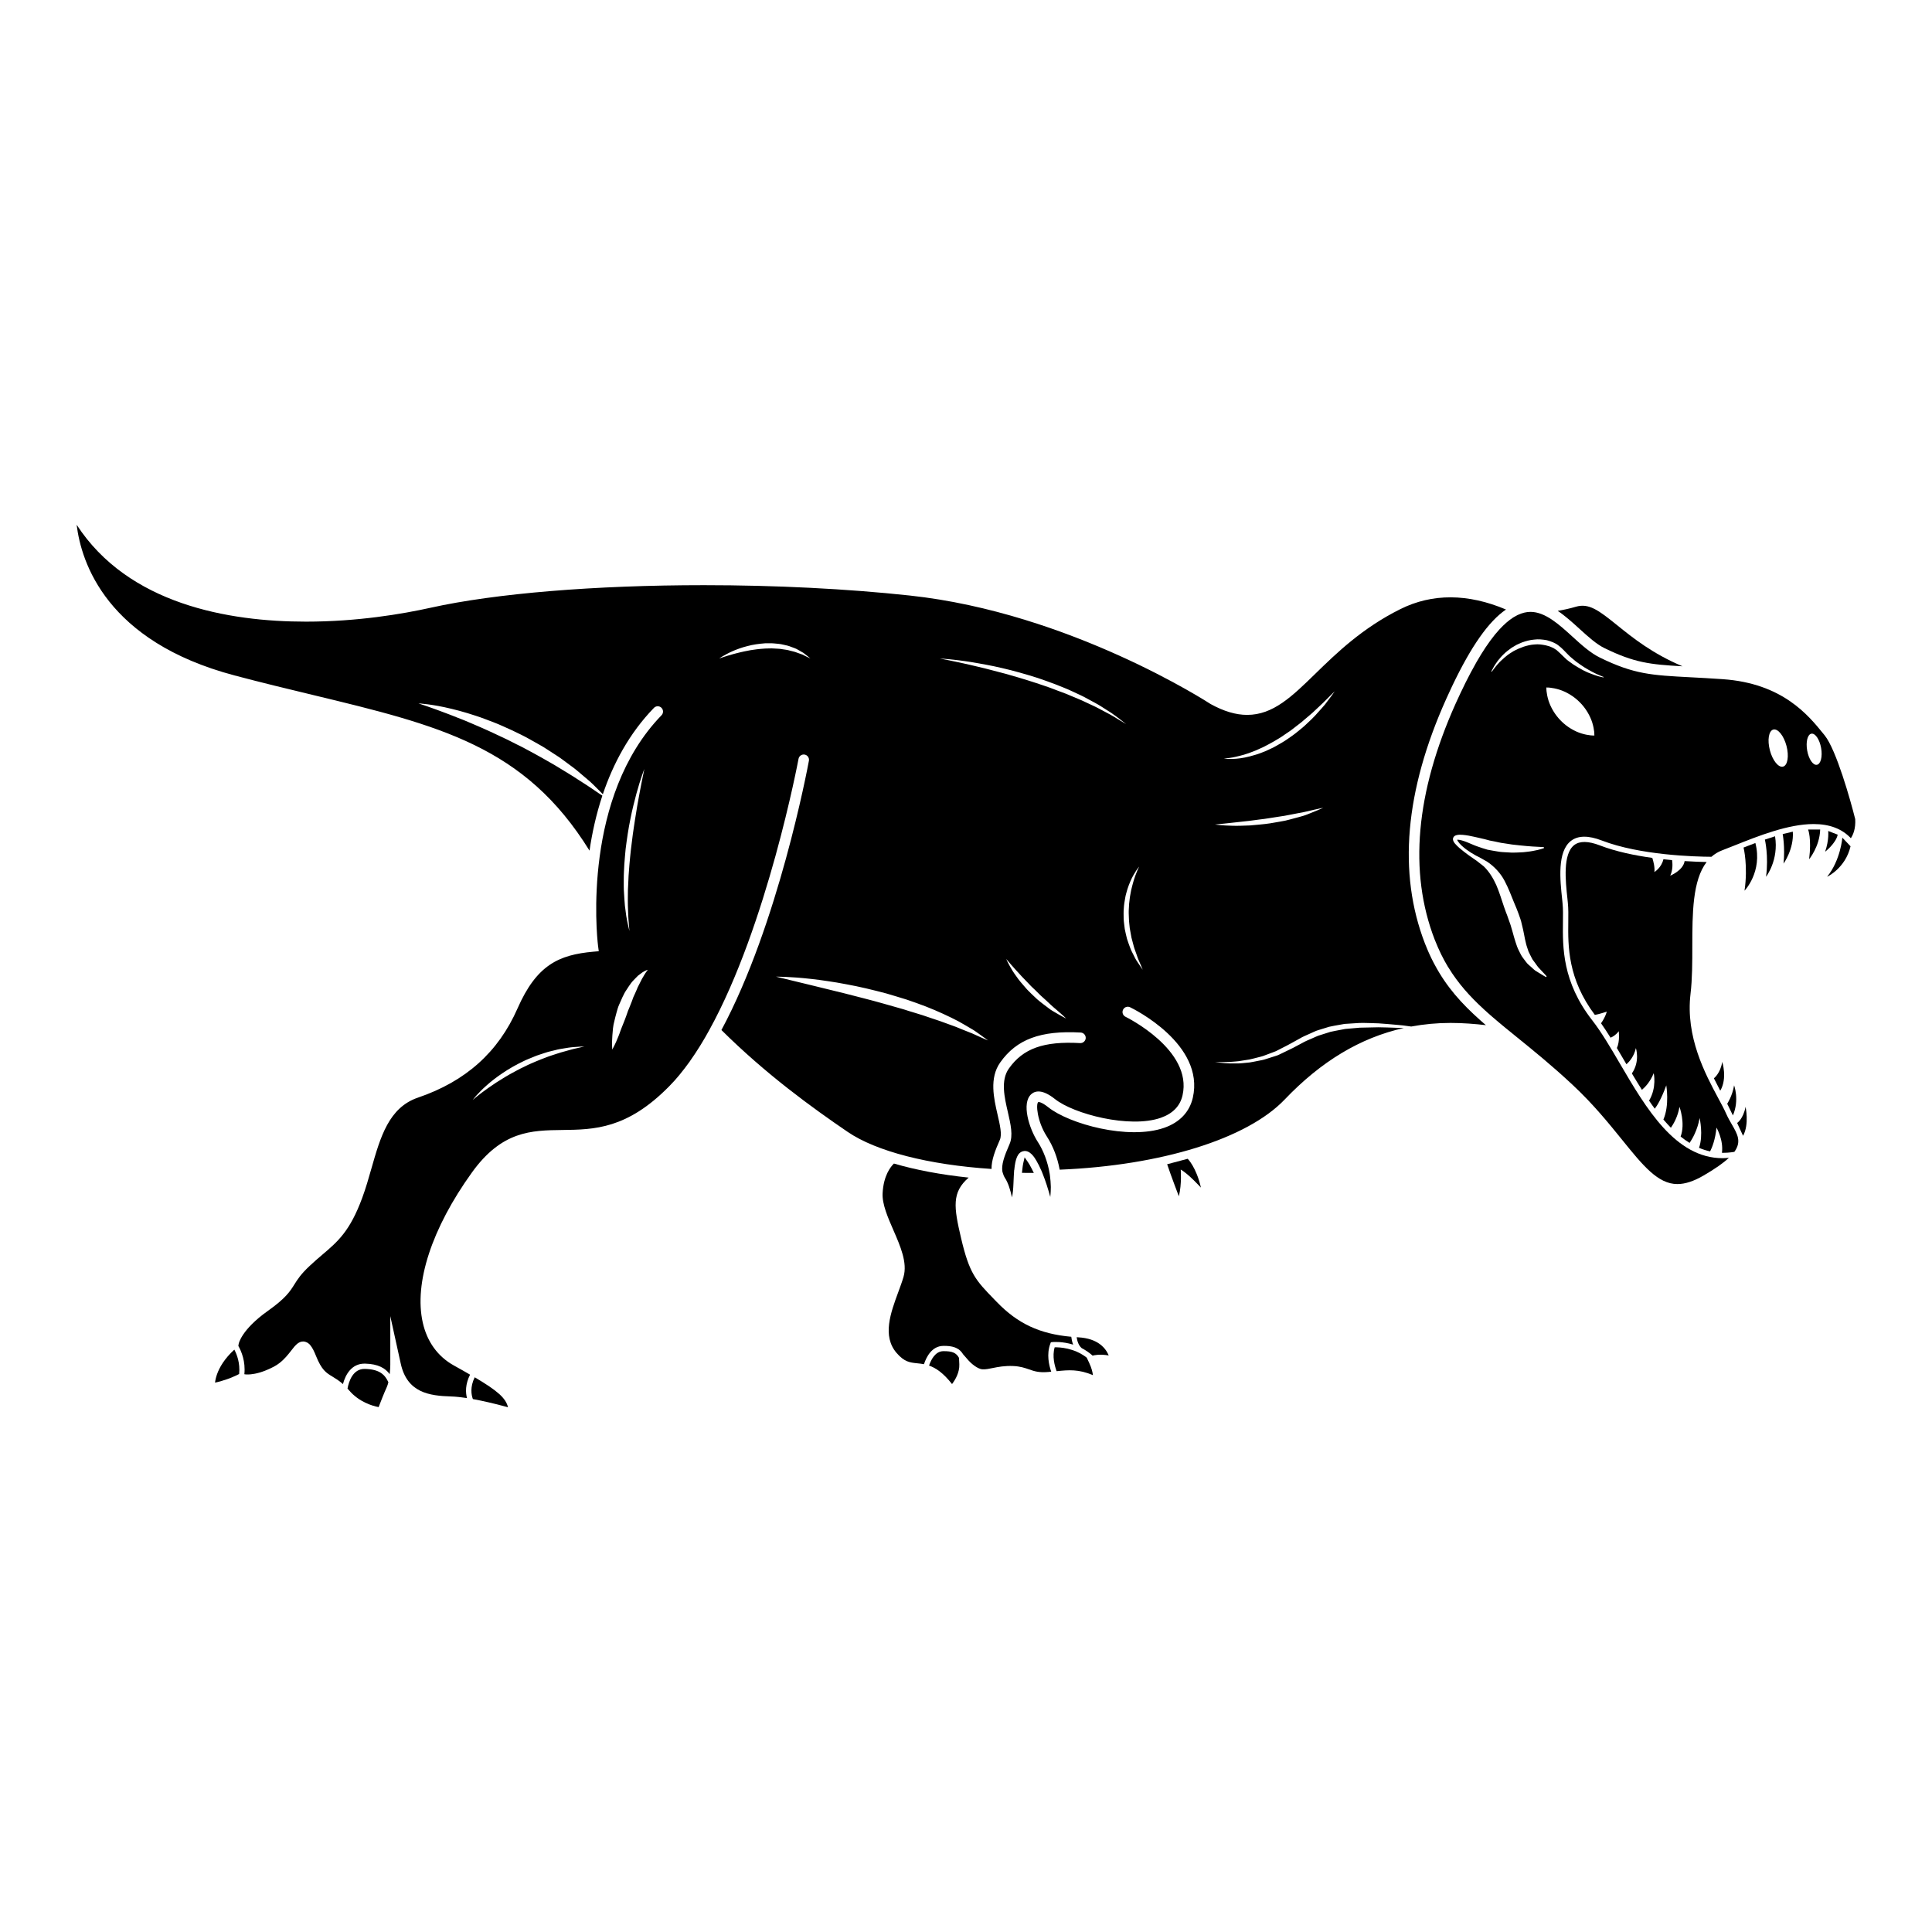 <?xml version="1.0" encoding="UTF-8"?>
<!-- Uploaded to: ICON Repo, www.iconrepo.com, Generator: ICON Repo Mixer Tools -->
<svg fill="#000000" width="800px" height="800px" version="1.1" viewBox="144 144 512 512" xmlns="http://www.w3.org/2000/svg">
 <g>
  <path d="m458.75 451.09s2.266 2.203 3.508 7.637c0 0-3.387-3.707-5.356-4.777 0 0 0.328 3.707-0.492 7.082 0 0-2.098-5.461-3.102-8.496z"/>
  <path d="m606.06 368.61s1.219 4.867 0.258 11.43c0 0 4.84-4.977 2.875-12.637z"/>
  <path d="m611.71 366.5s1.043 4.328 0.309 9.859c0 0 3.426-4.422 2.387-10.734z"/>
  <path d="m616.43 365.04s0.664 3.445 0.227 7.824c0 0 2.781-3.844 2.457-8.465z"/>
  <path d="m623.17 363.83s0.961 2.418 0.262 7.871c0 0 2.801-3.34 2.934-7.871z"/>
  <path d="m628.49 364.22s0.281 2.336-0.812 5.492c0 0 2.863-2.211 3.332-4.519z"/>
  <path d="m632.24 365.99s-0.453 5.934-4.039 10.367c0 0 4.863-2.262 6.211-8.082z"/>
  <path d="m604.36 441.6s1.617-1.043 2.231-4.281c0 0 1.027 4.621-0.66 7.688z"/>
  <path d="m601.73 436.5s1.359-2.012 1.824-4.871c0 0 1.461 3.879-0.316 7.977z"/>
  <path d="m598.2 429.76s1.742-1.309 2.207-4.359c0 0 1.422 4.344-0.52 7.652z"/>
  <path d="m561.59 304.8c3.445-1.02 5.992 0.867 10.969 4.883 4.109 3.324 9.344 7.531 17.32 10.891-8.586-0.473-12.766-0.945-20.672-4.812-2.176-1.062-4.352-3.043-6.656-5.141-1.855-1.684-3.738-3.391-5.742-4.734 1.461-0.246 3.117-0.594 4.781-1.086z"/>
  <path d="m207.38 508.11-0.176 0.102c-0.016 0.012-0.676 0.371-1.785 0.82-0.711 0.297-1.617 0.621-2.641 0.918-0.562 0.168-1.152 0.316-1.793 0.457 0.07-0.598 0.223-1.367 0.539-2.246 0.641-1.793 1.949-4.082 4.574-6.5 0.695 1.312 1.562 3.602 1.281 6.449z"/>
  <path d="m246.52 511.56c-0.734 1.594-1.656 3.977-2.18 5.34-1.691-0.328-5.199-1.359-7.824-4.438-0.141-0.168-0.289-0.316-0.422-0.473 0.344-1.867 1.426-5.305 4.625-5.211 3.879 0.09 5.285 1.523 6.207 3.527-0.109 0.457-0.246 0.891-0.406 1.254z"/>
  <path d="m278.63 516.94c-0.434-0.117-0.926-0.25-1.449-0.387-2.152-0.57-5.039-1.27-7.863-1.785-0.422-1.137-0.777-3.195 0.484-5.773 6.109 3.609 8.23 5.516 8.828 7.945z"/>
  <path d="m396.3 510.79c-2.363-3.004-4.336-4.289-6.09-4.898 0.504-1.5 1.621-3.793 3.777-3.82 2.418-0.023 3.422 0.449 4.16 1.773l0.082 1.703c0.086 2.141-1.043 4.07-1.93 5.242z"/>
  <path d="m424.02 507.38c-0.523-1.402-1.219-3.941-0.52-6.332 1.273-0.02 5.144 0.125 8.496 2.746l0.664 1.414c0.637 1.367 0.887 2.438 0.973 3.223-3.758-1.609-6.43-1.383-9.613-1.051z"/>
  <path d="m437.82 503.21c-2.434-0.422-3.914-0.051-4.262 0.051-0.941-0.84-1.934-1.496-2.906-1.996-0.848-0.734-1.188-1.926-1.324-2.891 0.137 0.004 0.273 0.02 0.414 0.031 5.254 0.281 7.297 2.902 8.078 4.805z"/>
  <path d="m398.7 472.14c2.215 9.43 3.879 11.156 8.816 16.238l0.645 0.664c5.535 5.723 11.355 8.465 19.738 9.215 0.074 0.629 0.211 1.367 0.504 2.086-2.922-0.91-5.324-0.695-5.481-0.68l-0.434 0.051-0.152 0.406c-1.023 2.75-0.359 5.648 0.25 7.387-0.277 0.031-0.527 0.059-0.82 0.086-2.473 0.207-3.664-0.207-5.031-0.684-1.094-0.383-2.328-0.812-4.176-0.898-2.348-0.105-4.07 0.246-5.453 0.523-0.988 0.207-1.848 0.383-2.695 0.348-1.422-0.055-3.215-1.742-3.723-2.324l-1.461-1.664c-0.301-0.488-0.645-0.898-1.066-1.215l-0.09-0.105v0.051c-0.871-0.637-2.055-0.957-3.891-0.957-0.07 0-0.133 0-0.203 0.004-3.066 0.035-4.516 3.023-5.117 4.852-0.637-0.117-1.25-0.188-1.84-0.246-1.867-0.195-3.356-0.344-5.402-2.719-3.879-4.488-1.582-10.676 0.434-16.148 0.527-1.438 1.031-2.785 1.395-4.051 1.074-3.723-0.836-8.102-2.676-12.328-1.484-3.406-3.023-6.926-2.871-9.805 0.238-4.695 2.125-7.039 3.004-7.875 5.75 1.684 12.449 2.953 19.801 3.723-4.508 3.91-3.945 7.797-2.004 16.066z"/>
  <path d="m417.97 454.84-3.141-0.02 0.082-0.766c0.086-0.812 0.168-1.387 0.262-1.805l0.359-1.547 0.902 1.305c0.121 0.18 0.273 0.406 0.434 0.691 0.207 0.359 0.406 0.734 0.605 1.133z"/>
  <path d="m602.98 442.03c-0.523-0.91-1.066-1.848-1.527-2.887-0.492-1.125-1.223-2.481-2.07-4.062-3.473-6.469-8.73-16.262-7.375-27.711 0.469-3.894 0.473-8.352 0.473-12.672 0.012-8.586 0.035-17.387 3.797-22.254-1.477-0.023-3.492-0.098-5.836-0.246-0.383 2.5-3.809 3.859-3.809 3.859 0.719-1.547 0.621-3.199 0.488-4.109-0.746-0.07-1.523-0.145-2.301-0.23-0.539 2.293-2.387 3.375-2.387 3.375 0.152-1.258-0.262-2.836-0.555-3.742-4.695-0.648-9.652-1.676-13.871-3.301-3.066-1.184-5.359-1.219-6.812-0.105-3.078 2.367-2.324 9.512-1.805 14.234l0.105 1.074c0.16 1.527 0.141 3.266 0.117 5.113-0.074 6.352-0.16 15.02 7.043 24.598 0.629-0.117 1.656-0.363 3.168-0.875 0 0-0.379 1.492-1.535 3.09 0.852 1.195 1.688 2.473 2.527 3.824 0.59-0.246 1.438-0.734 2.168-1.719 0 0 0.352 2.68-0.492 4.457 0.676 1.125 1.352 2.273 2.031 3.445 0.168 0.289 0.332 0.57 0.504 0.863 0.734-0.656 2.012-2.047 2.504-4.301 0 0 1.164 3.516-1.066 6.727 0.867 1.457 1.758 2.91 2.664 4.344 0.777-0.656 2.207-2.082 3.125-4.418 0 0 0.875 3.75-1.234 7.285 0.5 0.73 0.996 1.438 1.516 2.133 0.594-0.77 1.715-2.527 3.047-6.184 0 0 0.902 5.262-0.766 9.055 0.648 0.754 1.316 1.484 1.988 2.18 0.641-0.926 1.84-2.906 2.277-5.547 0 0 1.617 4.363 0.301 7.879 0.766 0.621 1.566 1.176 2.379 1.684 0.707-1.031 2.086-3.387 2.66-6.59 0 0 1.027 4.519-0.156 7.898 0.945 0.402 1.93 0.719 2.934 0.941 0.508-0.992 1.379-3.102 1.688-6.309 0 0 1.906 3.289 1.445 6.68 1.062 0.02 2.156-0.055 3.289-0.25 1.965-2.703 0.82-4.699-0.641-7.227z"/>
  <path d="m635.65 361.07c-1.25-5.019-5.031-18.414-8.102-22.203l-0.23-0.285c-4.082-5.043-10.906-13.492-26.777-14.594-3.305-0.23-6.125-0.379-8.605-0.508-10.223-0.535-14.887-0.777-23.945-5.211-2.539-1.238-4.961-3.445-7.309-5.582-3.531-3.211-7.184-6.535-11.09-6.535-1.062 0-2.144 0.262-3.25 0.77-0.098 0.039-0.191 0.086-0.289 0.133-0.316 0.156-0.621 0.328-0.926 0.52-0.059 0.031-0.117 0.066-0.168 0.102-1.148 0.742-2.312 1.754-3.508 3.039-0.023 0.031-0.059 0.066-0.086 0.09-0.367 0.406-0.746 0.84-1.129 1.301-0.023 0.035-0.059 0.07-0.086 0.105-1.613 1.988-3.269 4.457-4.973 7.438-0.051 0.102-0.105 0.195-0.152 0.289-0.348 0.621-0.707 1.258-1.059 1.926-0.105 0.188-0.203 0.383-0.312 0.574-0.312 0.59-0.621 1.195-0.934 1.812-0.125 0.242-0.246 0.484-0.371 0.73-0.309 0.625-0.609 1.258-0.922 1.91-0.121 0.246-0.238 0.488-0.359 0.734-0.422 0.902-0.852 1.82-1.281 2.769-10.621 23.652-12.496 44.723-5.57 62.637 0.277 0.699 0.555 1.375 0.852 2.039 0.168 0.383 0.344 0.762 0.523 1.137 0.117 0.25 0.238 0.508 0.352 0.75 0.242 0.484 0.492 0.953 0.734 1.414 0.066 0.117 0.117 0.23 0.18 0.344 0.293 0.523 0.586 1.039 0.887 1.543 0.031 0.039 0.055 0.082 0.082 0.109 2.602 4.266 5.727 7.715 9.281 10.988 0.105 0.098 0.203 0.191 0.312 0.289 0.258 0.23 0.523 0.469 0.781 0.707 0.258 0.227 0.516 0.449 0.77 0.68 0.223 0.195 0.449 0.387 0.684 0.59 0.301 0.258 0.598 0.52 0.91 0.777 0.23 0.195 0.465 0.395 0.699 0.59 0.309 0.25 0.605 0.504 0.91 0.762 0.262 0.211 0.523 0.422 0.777 0.641 1.047 0.855 2.125 1.738 3.246 2.641 4.312 3.492 9.199 7.457 14.539 12.449 5.5 5.133 9.566 10.168 13.156 14.602 5.5 6.797 9.473 11.707 14.629 11.707 2.055 0 4.328-0.742 6.957-2.273 3.133-1.82 5.266-3.34 6.691-4.684-0.543 0.047-1.102 0.102-1.621 0.102-12.566 0-20.32-13.23-27.246-25.051-2.516-4.297-4.902-8.359-7.356-11.508-7.941-10.184-7.828-19.352-7.75-26.035 0.023-1.879 0.047-3.5-0.105-4.949l-0.105-1.066c-0.543-5.039-1.367-12.652 2.344-15.492 1.863-1.438 4.613-1.461 8.168-0.09 10.086 3.891 24.609 4.289 29.051 4.312 0.805-0.711 1.734-1.289 2.812-1.703 1.043-0.398 2.168-0.848 3.352-1.316 6.316-2.519 14.184-5.656 20.918-5.656 4.219 0 7.523 1.258 9.859 3.754 0.617-0.918 1.305-2.535 1.16-5.062zm-81.938 41.867s-0.945-0.523-2.625-1.578c-0.434-0.23-0.797-0.648-1.254-1.043-0.43-0.414-0.996-0.789-1.402-1.371-0.406-0.574-0.926-1.152-1.324-1.848-0.336-0.711-0.785-1.465-1.074-2.266-0.273-0.805-0.578-1.672-0.805-2.508-0.117-0.43-0.238-0.855-0.359-1.293-0.121-0.406-0.242-0.82-0.359-1.238-0.203-0.812-0.609-1.742-0.902-2.66l-0.121-0.348-0.105-0.289-0.277-0.707c-0.188-0.48-0.336-0.961-0.523-1.457-0.656-1.941-1.258-3.949-2.055-5.793-0.828-1.828-1.863-3.527-3.305-4.938l-1.289-1.008c-0.203-0.156-0.457-0.363-0.609-0.48l-0.684-0.469c-0.91-0.609-1.789-1.254-2.648-1.914-0.867-0.676-1.699-1.336-2.453-2.223-0.18-0.238-0.371-0.484-0.469-0.91-0.051-0.211-0.023-0.535 0.156-0.789 0.18-0.258 0.418-0.367 0.598-0.438 0.734-0.23 1.273-0.16 1.832-0.125 1.09 0.102 2.106 0.297 3.098 0.527 0.984 0.25 1.863 0.398 2.742 0.629 0.438 0.102 0.867 0.23 1.289 0.348 0.434 0.074 0.855 0.145 1.27 0.242 0.836 0.156 1.629 0.395 2.418 0.469 0.781 0.117 1.531 0.238 2.246 0.348 0.719 0.082 1.402 0.156 2.047 0.227 1.293 0.156 2.422 0.211 3.371 0.297 1.883 0.117 2.988 0.16 2.988 0.16l0.039 0.277s-1.047 0.414-2.957 0.746c-0.48 0.109-1.012 0.152-1.586 0.227-0.586 0.074-1.215 0.152-1.895 0.156-0.676 0.016-1.395 0.082-2.168 0.051-0.754-0.039-1.566-0.09-2.398-0.137-0.836-0.047-1.691-0.25-2.594-0.383-0.449-0.066-0.902-0.16-1.359-0.25-0.449-0.133-0.91-0.258-1.371-0.418-0.898-0.312-1.883-0.613-2.75-1.02-0.871-0.371-1.777-0.766-2.684-1.02-0.438-0.125-0.953-0.215-1.219-0.191h-0.02c0.031 0.105 0.09 0.25 0.18 0.395 0.504 0.797 1.34 1.492 2.152 2.133 0.848 0.625 1.75 1.195 2.684 1.703l0.719 0.352c0.316 0.16 0.492 0.273 0.746 0.414l1.426 0.801c1.961 1.305 3.617 3.102 4.672 5.125 1.062 2.012 1.785 4 2.555 5.875 0.418 0.945 0.734 1.742 1.129 2.805 0.324 0.941 0.672 1.789 0.867 2.801 0.117 0.484 0.23 0.957 0.344 1.43 0.086 0.441 0.168 0.883 0.262 1.309 0.141 0.883 0.336 1.633 0.516 2.398 0.168 0.754 0.453 1.402 0.648 2.07 0.273 0.625 0.598 1.184 0.867 1.75 0.117 0.293 0.309 0.523 0.488 0.762 0.176 0.238 0.336 0.465 0.504 0.684 0.336 0.43 0.59 0.891 0.934 1.215 1.285 1.336 2.023 2.176 2.023 2.176zm12.531-64.02c-0.172-0.016-0.465 0-0.754-0.047-0.637-0.066-1.477-0.215-2.394-0.5-1.82-0.562-3.84-1.727-5.414-3.336-1.594-1.582-2.754-3.602-3.324-5.422-0.281-0.918-0.434-1.754-0.504-2.383-0.051-0.297-0.035-0.59-0.047-0.762-0.012-0.176-0.012-0.273-0.012-0.273s0.098 0 0.277 0.004c0.172 0.016 0.465 0 0.762 0.051 0.629 0.07 1.465 0.223 2.379 0.504 1.82 0.57 3.844 1.727 5.422 3.332 1.602 1.578 2.766 3.598 3.332 5.414 0.281 0.918 0.441 1.754 0.508 2.383 0.039 0.301 0.031 0.59 0.039 0.766 0.012 0.176 0.016 0.273 0.016 0.273-0.004 0.008-0.105 0-0.285-0.004zm2.688-15.391s-0.141-0.023-0.398-0.082c-0.266-0.066-0.664-0.125-1.137-0.289-0.484-0.145-1.062-0.344-1.723-0.594-0.672-0.223-1.391-0.562-2.168-0.961-0.766-0.402-1.582-0.898-2.438-1.43-0.801-0.598-1.75-1.145-2.5-1.965-0.379-0.363-0.762-0.734-1.152-1.109l-0.609-0.551-0.309-0.289-0.277-0.168-0.539-0.344-0.664-0.293c-0.422-0.223-0.926-0.277-1.379-0.434-0.957-0.191-1.961-0.348-2.953-0.23-1.008 0.051-1.98 0.301-2.902 0.59-0.465 0.16-0.891 0.383-1.34 0.523-0.43 0.211-0.848 0.414-1.258 0.605-0.777 0.465-1.512 0.938-2.121 1.465-0.332 0.238-0.594 0.52-0.875 0.77-0.273 0.25-0.551 0.48-0.781 0.727-0.434 0.504-0.863 0.922-1.145 1.316-0.574 0.785-0.945 1.238-0.945 1.238l-0.121-0.059s0.266-0.5 0.734-1.371c0.246-0.434 0.613-0.918 1.004-1.484 0.441-0.523 0.922-1.152 1.547-1.727 0.605-0.605 1.34-1.168 2.141-1.734 0.418-0.246 0.852-0.504 1.293-0.762 0.473-0.207 0.945-0.441 1.438-0.637 1.008-0.352 2.074-0.66 3.203-0.75 1.113-0.16 2.266-0.031 3.391 0.168 1.098 0.316 2.207 0.691 3.098 1.422 0.906 0.672 1.621 1.512 2.371 2.254 0.711 0.785 1.559 1.371 2.281 2.004 0.777 0.562 1.531 1.098 2.238 1.547 1.441 0.875 2.699 1.527 3.602 1.914 0.902 0.406 1.438 0.59 1.438 0.59zm47.598 23.633c-1.215 0.324-2.781-1.617-3.492-4.324-0.715-2.715-0.312-5.168 0.906-5.492 1.215-0.324 2.781 1.621 3.496 4.328 0.707 2.711 0.309 5.172-0.91 5.488zm8.965-0.48c-1.02 0.18-2.176-1.516-2.574-3.793-0.402-2.281 0.102-4.273 1.117-4.449 1.023-0.18 2.176 1.512 2.578 3.793 0.406 2.281-0.094 4.269-1.121 4.449z"/>
  <path d="m528.61 326.3c0.086-0.176 0.16-0.348 0.246-0.52 5.023-10.535 9.645-17.109 14.246-20.25-10.07-4.266-19.539-4.309-27.961-0.125-10.148 5.039-16.992 11.719-22.496 17.074-6.289 6.133-11.254 10.973-18.141 10.973-2.992 0-6.156-0.941-9.668-2.867-0.457-0.297-37.207-24.191-79.754-28.766-16.676-1.793-35.535-2.742-54.527-2.742-28.922 0-55.324 2.176-72.438 5.981-7.559 1.676-19.418 3.684-33.016 3.684-20.566 0.004-47.098-4.609-60.789-25.676 1.219 10.02 7.91 30.938 41.82 39.926 7.316 1.941 14.121 3.578 20.695 5.16 33.613 8.098 56.281 13.578 73.398 41.277 0.684-4.648 1.758-9.609 3.406-14.57-0.238-0.156-0.5-0.328-0.797-0.527-0.641-0.434-1.406-0.961-2.301-1.57-0.875-0.621-1.934-1.23-3.031-1.961-1.102-0.715-2.293-1.5-3.594-2.266-1.305-0.762-2.625-1.641-4.066-2.434-1.43-0.805-2.883-1.672-4.41-2.481-1.523-0.797-3.039-1.676-4.625-2.414-1.551-0.797-3.109-1.594-4.684-2.293-1.559-0.734-3.09-1.449-4.594-2.102-1.508-0.672-2.984-1.266-4.359-1.863-1.414-0.523-2.727-1.109-3.953-1.559-4.934-1.895-8.324-2.984-8.324-2.984s3.586 0.168 8.797 1.449c1.309 0.297 2.695 0.699 4.172 1.129 1.457 0.48 3.023 0.922 4.578 1.535 1.566 0.594 3.203 1.18 4.797 1.914 1.621 0.691 3.234 1.473 4.84 2.262 1.605 0.777 3.141 1.707 4.684 2.555 1.559 0.832 2.961 1.859 4.387 2.742 1.426 0.867 2.684 1.906 3.93 2.801 1.258 0.883 2.359 1.832 3.375 2.711 1.02 0.867 1.965 1.641 2.742 2.41 0.766 0.77 1.441 1.441 1.996 1.988 0.211 0.223 0.395 0.402 0.562 0.586 2.727-8.062 6.973-16.117 13.547-22.898 0.539-0.551 1.422-0.57 1.98-0.023 0.551 0.535 0.57 1.422 0.031 1.98-20.934 21.59-17.18 58.086-16.848 60.91v0.047c0.012 0.074 0.02 0.121 0.02 0.133l0.191 1.449-1.449 0.125c-9.109 0.828-15.004 3.465-20.082 15.039-5.098 11.594-13.723 19.316-26.379 23.629-7.727 2.625-9.969 10.48-12.34 18.785-0.734 2.586-1.496 5.25-2.438 7.793-3.254 8.828-6.465 11.559-10.535 15.02-1.066 0.91-2.176 1.848-3.379 2.988-2.371 2.223-3.223 3.586-4.047 4.902-1.18 1.883-2.297 3.664-7.043 7.031-7.094 5.047-7.727 8.711-7.734 8.746l-0.082 0.52-0.012 0.012c0.816 1.422 1.941 4.098 1.602 7.512 0.07 0.016 0.152 0.023 0.242 0.031 0.051 0.004 0.102 0.012 0.152 0.016 0.117 0.004 0.258 0.016 0.402 0.016 0.117 0 0.246 0 0.383-0.012h0.051c0.141-0.004 0.297-0.016 0.457-0.031h0.031c0.656-0.066 1.449-0.211 2.398-0.488 0.074-0.023 0.145-0.047 0.227-0.07 0.168-0.055 0.348-0.109 0.527-0.176 0.125-0.051 0.266-0.102 0.402-0.145 0.156-0.059 0.316-0.121 0.484-0.191 0.188-0.074 0.383-0.16 0.586-0.25 0.133-0.059 0.262-0.109 0.398-0.176 0.348-0.16 0.707-0.332 1.082-0.535 0.539-0.281 1.027-0.609 1.477-0.953 1.352-1.043 2.312-2.277 3.129-3.32 0.266-0.348 0.523-0.676 0.77-0.969 0.023-0.023 0.055-0.055 0.074-0.086 0.105-0.117 0.207-0.23 0.312-0.332 0.035-0.035 0.07-0.07 0.105-0.102 0.09-0.098 0.188-0.18 0.277-0.262 0.055-0.039 0.105-0.082 0.156-0.117 0.082-0.055 0.156-0.109 0.238-0.16 0.07-0.047 0.137-0.086 0.211-0.117 0.066-0.035 0.121-0.066 0.191-0.09 0.09-0.035 0.176-0.066 0.266-0.09 0.059-0.012 0.117-0.031 0.176-0.039 0.09-0.012 0.188-0.02 0.281-0.023 0.035 0 0.066-0.012 0.098-0.012 0.051 0 0.082 0.016 0.117 0.016 0.059 0.004 0.117 0 0.176 0.004 0.059 0.012 0.109 0.035 0.168 0.047 0.086 0.016 0.168 0.035 0.246 0.066 0.102 0.031 0.188 0.082 0.289 0.125 0.07 0.031 0.137 0.066 0.207 0.105 0.102 0.066 0.195 0.145 0.293 0.227 0.055 0.047 0.105 0.086 0.152 0.121 0.086 0.09 0.168 0.18 0.246 0.281 0.609 0.73 1.074 1.758 1.496 2.812 1.516 3.785 2.707 4.504 4.352 5.492 0.801 0.484 1.75 1.059 2.801 1.996 0.672-2.559 2.328-5.422 5.719-5.422h0.137c3.512 0.082 5.379 1.23 6.539 2.793 0.109-1.039 0.152-1.996 0.152-2.492v-12.887l2.769 12.582c1.699 7.719 7.535 8.531 13.375 8.707 1.238 0.035 2.68 0.203 4.18 0.438-0.387-1.477-0.484-3.641 0.816-6.219-1.285-0.742-2.707-1.559-4.316-2.445-4.242-2.359-7.082-6.281-8.219-11.359-2.352-10.5 2.394-24.984 13.008-39.746 7.969-11.082 15.754-11.184 23.992-11.289 8.418-0.109 17.125-0.215 28.301-11.574 0.422-0.43 0.848-0.875 1.266-1.34 0.105-0.117 0.207-0.238 0.312-0.344 0.344-0.398 0.699-0.805 1.047-1.223 0.074-0.086 0.141-0.168 0.211-0.258 0.871-1.055 1.734-2.191 2.602-3.394 0.047-0.074 0.098-0.137 0.137-0.207 0.848-1.195 1.688-2.465 2.523-3.809 0.098-0.152 0.188-0.309 0.281-0.457 0.309-0.508 0.621-1.023 0.926-1.543 0.105-0.191 0.227-0.383 0.336-0.578 0.328-0.562 0.656-1.145 0.977-1.734 15.375-27.816 23.566-71.371 23.664-71.898 0.137-0.762 0.871-1.266 1.633-1.125 0.754 0.145 1.258 0.871 1.117 1.633-0.398 2.141-8.16 43.418-23.184 71.359 11.82 11.738 24.051 20.582 33.449 26.988 7.602 5.184 21.438 8.73 38.133 9.828-0.031-2.359 0.957-4.883 2.207-7.723 0.613-1.391 0.02-3.961-0.609-6.676-0.992-4.301-2.227-9.664 0.691-13.805 4.344-6.168 10.723-8.535 21.352-7.945 0.77 0.047 1.359 0.707 1.32 1.48-0.047 0.766-0.719 1.359-1.48 1.316-9.652-0.543-15.133 1.414-18.898 6.762-2.203 3.125-1.164 7.609-0.25 11.562 0.734 3.195 1.43 6.195 0.441 8.445-1.449 3.293-2.191 5.508-1.898 7.281l0.129 0.434c0.07 0.238 0.137 0.441 0.223 0.637 0.102 0.211 0.195 0.418 0.328 0.621 0.855 1.281 1.449 3.254 1.863 5.152 0.211-1.043 0.336-2.207 0.383-3.582 0.02-0.562 0.047-1.199 0.086-1.844 0-0.035 0-0.074 0.004-0.109 0.004-0.121 0.012-0.242 0.02-0.363l0.086-1.344h0.023c0.293-3.039 0.898-4.625 2.332-4.988 1.809-0.465 3.078 1.723 3.559 2.543 0.449 0.762 0.863 1.613 1.25 2.5h0.012l0.328 0.805c0.422 1.039 0.805 2.117 1.152 3.18 0.004 0.031 0.02 0.059 0.023 0.09 0.332 1.031 0.637 2.047 0.891 2.996 0.035-0.277 0.051-0.551 0.074-0.832 0.02-0.215 0.035-0.434 0.039-0.648 0.023-0.379 0.035-0.754 0.031-1.137-0.004-0.125-0.004-0.258-0.016-0.383-0.02-0.781-0.082-1.578-0.188-2.387-0.012-0.09-0.016-0.188-0.031-0.277l-0.066-0.469c-0.523-3.223-1.691-6.188-3.113-8.395-2.394-3.688-4.394-10.332-1.789-12.695 1.008-0.91 2.91-1.422 6.289 1.273 4.957 3.965 19.816 7.856 28.047 4.977 3.18-1.117 5.125-3.109 5.769-5.949 2.754-12.07-14.934-20.738-15.109-20.828-0.699-0.332-0.992-1.168-0.656-1.867 0.332-0.699 1.168-0.988 1.867-0.656 0.812 0.387 19.871 9.75 16.625 23.977-0.867 3.777-3.481 6.539-7.57 7.965-9.508 3.32-25.191-1.012-30.723-5.43-1.961-1.57-2.656-1.387-2.66-1.387-0.68 0.484-0.324 5.094 2.258 9.105 1.691 2.613 2.836 5.672 3.41 8.816 26.91-1.102 49.688-8.176 59.625-18.59 9.672-10.133 20.082-16.391 31.574-18.949-0.727-0.035-1.48-0.059-2.293-0.074-1.371-0.039-2.856-0.121-4.434-0.125-1.562 0.031-3.219 0.07-4.926 0.105-0.848 0.082-1.707 0.152-2.578 0.227-0.434 0.047-0.867 0.082-1.305 0.117l-1.309 0.246c-0.867 0.176-1.754 0.312-2.621 0.523l-2.562 0.812c-0.875 0.223-1.656 0.68-2.492 1.008-0.812 0.348-1.637 0.684-2.43 1.145-1.594 0.883-3.141 1.672-4.75 2.418-0.801 0.344-1.543 0.828-2.367 1.031-0.801 0.258-1.586 0.504-2.352 0.746-0.754 0.281-1.535 0.387-2.273 0.539-0.734 0.137-1.441 0.301-2.137 0.402-1.391 0.117-2.648 0.316-3.789 0.266-1.129 0.012-2.109-0.012-2.918-0.09-0.801-0.039-1.43-0.168-1.859-0.227-0.422-0.066-0.648-0.117-0.648-0.117s0.922 0.105 2.519 0.07c0.805 0.016 1.773-0.051 2.883-0.152 0.555-0.035 1.137-0.105 1.754-0.223 0.609-0.102 1.258-0.195 1.934-0.301 0.672-0.137 1.355-0.328 2.062-0.504 0.715-0.188 1.457-0.332 2.176-0.645 0.73-0.273 1.477-0.551 2.231-0.836 0.781-0.246 1.48-0.719 2.242-1.074 1.508-0.734 3.082-1.637 4.66-2.504 0.766-0.465 1.629-0.828 2.488-1.203 0.867-0.352 1.688-0.84 2.602-1.078 0.902-0.277 1.797-0.555 2.691-0.828 0.906-0.223 1.84-0.348 2.734-0.523l1.367-0.242c0.449-0.031 0.906-0.059 1.355-0.086 0.898-0.055 1.785-0.109 2.656-0.168 1.738-0.031 3.422 0.07 5.004 0.105 1.582 0.09 3.066 0.25 4.453 0.359 1.375 0.098 2.629 0.25 3.742 0.422 0.16 0.02 0.297 0.035 0.453 0.059 3.375-0.625 6.836-0.953 10.414-0.953 3.285 0 6.402 0.25 9.375 0.59-0.055-0.047-0.102-0.09-0.145-0.125-0.316-0.277-0.637-0.543-0.945-0.828-0.133-0.117-0.273-0.238-0.402-0.352-4.922-4.383-8.961-8.832-12.156-14.867-0.102-0.176-0.195-0.359-0.289-0.539-0.18-0.336-0.352-0.691-0.523-1.043-0.16-0.344-0.324-0.695-0.488-1.043-0.121-0.277-0.246-0.535-0.367-0.812-0.293-0.664-0.562-1.34-0.84-2.039-7.203-18.633-5.316-40.426 5.633-64.785 0.449-1.02 0.91-1.992 1.355-2.945zm-231.12 95.348c-0.441 0.105-0.984 0.223-1.602 0.359-0.621 0.141-1.301 0.383-2.051 0.57-0.75 0.211-1.562 0.418-2.41 0.715-0.836 0.301-1.742 0.539-2.637 0.902-0.902 0.359-1.844 0.684-2.777 1.098-0.926 0.414-1.891 0.781-2.801 1.266-0.934 0.438-1.859 0.891-2.742 1.391-0.902 0.473-1.77 0.969-2.602 1.465-1.656 0.988-3.18 1.984-4.445 2.887-1.273 0.898-2.312 1.684-3.019 2.258-0.711 0.574-1.109 0.926-1.109 0.926s0.309-0.43 0.922-1.125c0.629-0.672 1.512-1.652 2.707-2.684 0.578-0.539 1.254-1.074 1.965-1.637 0.73-0.535 1.48-1.133 2.316-1.664 1.641-1.113 3.481-2.172 5.391-3.082 0.945-0.484 1.941-0.848 2.898-1.25 0.953-0.422 1.953-0.68 2.887-1.012 0.934-0.332 1.879-0.504 2.754-0.734 0.875-0.246 1.734-0.367 2.508-0.492 0.777-0.125 1.492-0.258 2.137-0.297 0.641-0.051 1.195-0.09 1.652-0.121 0.922-0.059 1.441-0.074 1.441-0.074 0.016-0.008-0.488 0.129-1.383 0.336zm11.961-48.582c0.082-1.352 0.238-2.707 0.348-4.07 0.344-2.711 0.734-5.414 1.258-7.918 0.48-2.519 1.102-4.82 1.613-6.797 1.078-3.949 2.086-6.488 2.086-6.488s-0.137 0.672-0.371 1.832c-0.266 1.152-0.551 2.832-0.945 4.828-0.387 1.996-0.781 4.332-1.168 6.836-0.223 1.254-0.359 2.555-0.574 3.871-0.18 1.316-0.332 2.656-0.5 3.996-0.125 1.34-0.301 2.68-0.395 4.004-0.066 1.324-0.242 2.625-0.262 3.891-0.023 1.258-0.16 2.488-0.141 3.641 0 1.152-0.047 2.258-0.004 3.269 0.055 1.008 0.082 1.941 0.102 2.766 0.02 0.828 0.121 1.535 0.16 2.133 0.098 1.188 0.141 1.867 0.141 1.867s-0.145-0.664-0.414-1.828c-0.105-0.586-0.297-1.289-0.414-2.117-0.117-0.82-0.25-1.758-0.363-2.769-0.109-1.023-0.145-2.133-0.23-3.305-0.102-1.18-0.066-2.414-0.07-3.699-0.012-1.277 0.086-2.598 0.145-3.941zm6.066 28.145c-0.117 0.137-0.246 0.371-0.438 0.625-0.191 0.23-0.359 0.621-0.594 0.977-0.242 0.363-0.473 0.797-0.711 1.301-0.238 0.469-0.504 0.988-0.777 1.531-0.238 0.57-0.473 1.176-0.762 1.773-0.133 0.301-0.293 0.594-0.418 0.918-0.105 0.324-0.227 0.66-0.352 0.984-0.246 0.66-0.523 1.32-0.785 1.977-0.316 0.641-0.484 1.355-0.742 2-0.227 0.676-0.508 1.32-0.75 1.949-0.23 0.641-0.527 1.23-0.719 1.828-0.195 0.594-0.414 1.152-0.621 1.668-0.805 2.051-1.594 3.41-1.594 3.41s-0.141-1.523 0.031-3.777c0.09-1.133 0.156-2.465 0.539-3.828 0.176-0.68 0.324-1.402 0.539-2.117 0.211-0.719 0.383-1.449 0.699-2.152 0.641-1.391 1.16-2.816 2.004-4.016 0.371-0.613 0.789-1.18 1.168-1.719 0.395-0.527 0.867-0.973 1.266-1.391 0.203-0.211 0.387-0.418 0.586-0.59 0.211-0.168 0.418-0.316 0.609-0.457 0.383-0.293 0.695-0.535 1.023-0.691 0.609-0.328 0.973-0.418 0.973-0.418s-0.055 0.082-0.176 0.215zm42.246-83.184c-0.312-0.152-0.68-0.344-1.113-0.555-0.453-0.156-0.961-0.328-1.508-0.539-0.527-0.23-1.16-0.324-1.797-0.508-0.629-0.203-1.328-0.258-2.039-0.379-0.707-0.152-1.461-0.117-2.207-0.188-0.75-0.07-1.527 0.016-2.293 0.012-0.766 0.059-1.547 0.105-2.297 0.207-0.75 0.133-1.508 0.18-2.215 0.348-0.719 0.133-1.406 0.273-2.062 0.434-0.656 0.141-1.266 0.328-1.844 0.465-1.129 0.328-2.086 0.59-2.742 0.828-0.664 0.227-1.039 0.352-1.039 0.352s0.316-0.242 0.926-0.598c0.609-0.348 1.484-0.84 2.59-1.328 0.559-0.227 1.152-0.504 1.82-0.715 0.648-0.227 1.352-0.457 2.086-0.629 1.465-0.406 3.078-0.625 4.711-0.75 0.82 0.016 1.633-0.051 2.434 0.035 0.805 0.074 1.598 0.125 2.352 0.316 0.746 0.156 1.477 0.312 2.125 0.59 0.66 0.25 1.301 0.438 1.82 0.77 0.539 0.293 1.023 0.574 1.441 0.828 0.387 0.301 0.73 0.57 1.008 0.785 0.543 0.438 0.848 0.699 0.848 0.699-0.004-0.004-0.387-0.168-1.004-0.48zm45.73 100.68c-0.746-0.312-1.602-0.77-2.66-1.16-1.043-0.414-2.215-0.871-3.481-1.406-1.289-0.473-2.684-0.977-4.16-1.516-1.477-0.527-3.078-0.996-4.684-1.578-1.629-0.539-3.344-0.988-5.047-1.566-1.734-0.492-3.492-0.992-5.254-1.492-1.773-0.48-3.523-0.996-5.281-1.422-1.754-0.453-3.465-0.891-5.141-1.32-3.352-0.816-6.469-1.582-9.148-2.242-5.387-1.305-8.977-2.176-8.977-2.176s3.719-0.035 9.254 0.594c1.379 0.172 2.887 0.324 4.453 0.59 1.578 0.238 3.25 0.484 4.949 0.836 1.715 0.316 3.473 0.672 5.254 1.094 1.785 0.395 3.582 0.898 5.379 1.352 1.785 0.516 3.562 1.074 5.316 1.605 1.738 0.586 3.438 1.203 5.066 1.82 3.254 1.27 6.219 2.66 8.691 3.953 1.223 0.684 2.332 1.34 3.305 1.914 0.992 0.539 1.773 1.184 2.445 1.633 1.328 0.945 2.062 1.508 2.062 1.508-0.008 0.004-0.867-0.352-2.344-1.02zm22.188-5.238c-0.539-0.309-1.336-0.719-2.242-1.273-0.449-0.277-0.973-0.543-1.441-0.934-0.492-0.367-1.02-0.746-1.543-1.164-0.52-0.418-1.082-0.82-1.602-1.289-0.508-0.484-1.027-0.973-1.547-1.461-0.5-0.52-1.031-0.988-1.48-1.535-0.473-0.52-0.906-1.059-1.344-1.562-0.441-0.5-0.801-1.039-1.16-1.535-0.359-0.504-0.699-0.969-0.977-1.426-0.559-0.91-0.984-1.699-1.266-2.258-0.281-0.551-0.398-0.887-0.398-0.887s0.23 0.273 0.629 0.746c0.371 0.488 0.996 1.117 1.672 1.914 0.359 0.387 0.742 0.812 1.148 1.25 0.406 0.441 0.816 0.922 1.285 1.375 0.453 0.48 0.938 0.945 1.395 1.449 0.449 0.523 0.984 0.969 1.48 1.457 0.492 0.492 0.984 0.977 1.473 1.461 0.508 0.465 1.012 0.918 1.496 1.352 0.492 0.434 0.945 0.875 1.375 1.285 0.43 0.43 0.891 0.766 1.285 1.117 0.801 0.676 1.445 1.285 1.918 1.688 0.457 0.418 0.707 0.676 0.707 0.676 0.004 0-0.32-0.148-0.863-0.445zm14.805-78.746c-0.621-0.363-1.344-0.863-2.223-1.328-0.898-0.457-1.895-0.988-2.977-1.582-1.082-0.594-2.312-1.109-3.586-1.723-1.258-0.637-2.664-1.129-4.074-1.758-1.395-0.637-2.926-1.109-4.422-1.719-1.5-0.586-3.074-1.062-4.625-1.605-1.566-0.508-3.129-1.004-4.68-1.461-1.566-0.422-3.078-0.922-4.574-1.289-2.984-0.801-5.773-1.512-8.191-2.047-2.414-0.523-4.422-0.996-5.844-1.258-1.422-0.277-2.227-0.438-2.227-0.438s3.309 0.152 8.227 0.926c2.445 0.418 5.309 0.898 8.332 1.621 3.039 0.691 6.227 1.613 9.391 2.609 1.566 0.562 3.148 1.074 4.672 1.676 1.516 0.621 3.031 1.168 4.434 1.848 1.41 0.664 2.797 1.258 4.035 1.969 1.254 0.699 2.465 1.289 3.523 1.961 1.062 0.656 2.016 1.273 2.863 1.824 0.84 0.562 1.527 1.129 2.109 1.551 1.148 0.887 1.793 1.395 1.793 1.395-0.008 0.004-0.711-0.426-1.957-1.172zm5.648 65.258c-0.223-0.332-0.488-0.734-0.789-1.195-0.332-0.453-0.605-1.02-0.91-1.633-0.297-0.613-0.68-1.258-0.938-2.004-0.273-0.742-0.57-1.523-0.828-2.344-0.191-0.84-0.434-1.707-0.594-2.606-0.09-0.906-0.262-1.82-0.293-2.742 0-0.926-0.055-1.848 0.039-2.762 0.047-0.91 0.195-1.793 0.352-2.644 0.117-0.855 0.406-1.656 0.605-2.414 0.262-0.746 0.488-1.461 0.785-2.082 0.535-1.27 1.164-2.231 1.582-2.906 0.449-0.664 0.754-0.996 0.754-0.996s-0.211 0.402-0.52 1.125c-0.312 0.727-0.711 1.773-1.074 3.047-0.207 0.629-0.332 1.352-0.535 2.074-0.117 0.75-0.316 1.527-0.395 2.344-0.051 0.414-0.105 0.828-0.145 1.25-0.023 0.422-0.051 0.852-0.074 1.281-0.082 0.863-0.004 1.742 0.016 2.613 0.012 0.875 0.156 1.75 0.227 2.609 0.156 0.852 0.309 1.684 0.453 2.5 0.211 0.797 0.422 1.57 0.613 2.301 0.188 0.734 0.492 1.395 0.691 2.031 0.23 0.625 0.398 1.223 0.641 1.719 0.211 0.504 0.402 0.941 0.562 1.293 0.312 0.73 0.473 1.152 0.473 1.152 0.008 0.008-0.254-0.355-0.699-1.012zm47.395-41.41c-0.734 0.301-1.785 0.766-3.078 1.258-0.645 0.273-1.367 0.465-2.121 0.676-0.766 0.207-1.578 0.422-2.402 0.645-0.832 0.23-1.699 0.434-2.602 0.57-0.891 0.156-1.797 0.312-2.707 0.469-0.902 0.16-1.824 0.215-2.719 0.324-0.902 0.098-1.785 0.168-2.644 0.238-1.723 0.051-3.316 0.141-4.699 0.082-2.75-0.055-4.574-0.328-4.574-0.328s0.453-0.047 1.258-0.125c0.789-0.055 1.926-0.211 3.285-0.344 1.355-0.152 2.934-0.328 4.621-0.508 0.848-0.109 1.719-0.227 2.606-0.348 0.883-0.121 1.789-0.191 2.676-0.367 0.891-0.141 1.785-0.277 2.664-0.414 0.875-0.133 1.754-0.25 2.574-0.441 0.836-0.16 1.641-0.316 2.41-0.465 0.766-0.145 1.5-0.246 2.156-0.434 1.32-0.332 2.434-0.551 3.219-0.734 0.781-0.168 1.238-0.246 1.238-0.246 0-0.008-0.422 0.18-1.16 0.492zm3.301-30.125c-0.293 0.395-0.645 0.863-1.059 1.406-0.395 0.555-0.863 1.164-1.438 1.773-0.559 0.621-1.164 1.301-1.805 2.012-0.656 0.707-1.395 1.402-2.168 2.117-0.746 0.742-1.594 1.426-2.457 2.117-0.848 0.711-1.777 1.352-2.695 1.984-0.922 0.66-1.918 1.188-2.871 1.75-0.945 0.57-1.98 0.973-2.922 1.441-0.988 0.379-1.926 0.781-2.871 1.027-0.926 0.297-1.812 0.504-2.637 0.676-1.656 0.332-3.074 0.398-4.062 0.383-0.973-0.023-1.527-0.137-1.527-0.137s0.559-0.012 1.516-0.137c0.484-0.066 1.055-0.156 1.707-0.309 0.656-0.141 1.379-0.348 2.172-0.562 0.785-0.238 1.621-0.516 2.492-0.875 0.887-0.309 1.758-0.797 2.695-1.184 0.906-0.484 1.848-0.945 2.777-1.496 0.918-0.555 1.867-1.082 2.75-1.734 0.906-0.609 1.82-1.211 2.648-1.895 0.836-0.676 1.719-1.27 2.473-1.969 0.77-0.684 1.566-1.289 2.262-1.926 0.691-0.648 1.344-1.258 1.945-1.824 1.219-1.117 2.16-2.137 2.863-2.812 0.691-0.684 1.098-1.062 1.098-1.062 0.008-0.004-0.309 0.453-0.887 1.234z"/>
 </g>
</svg>